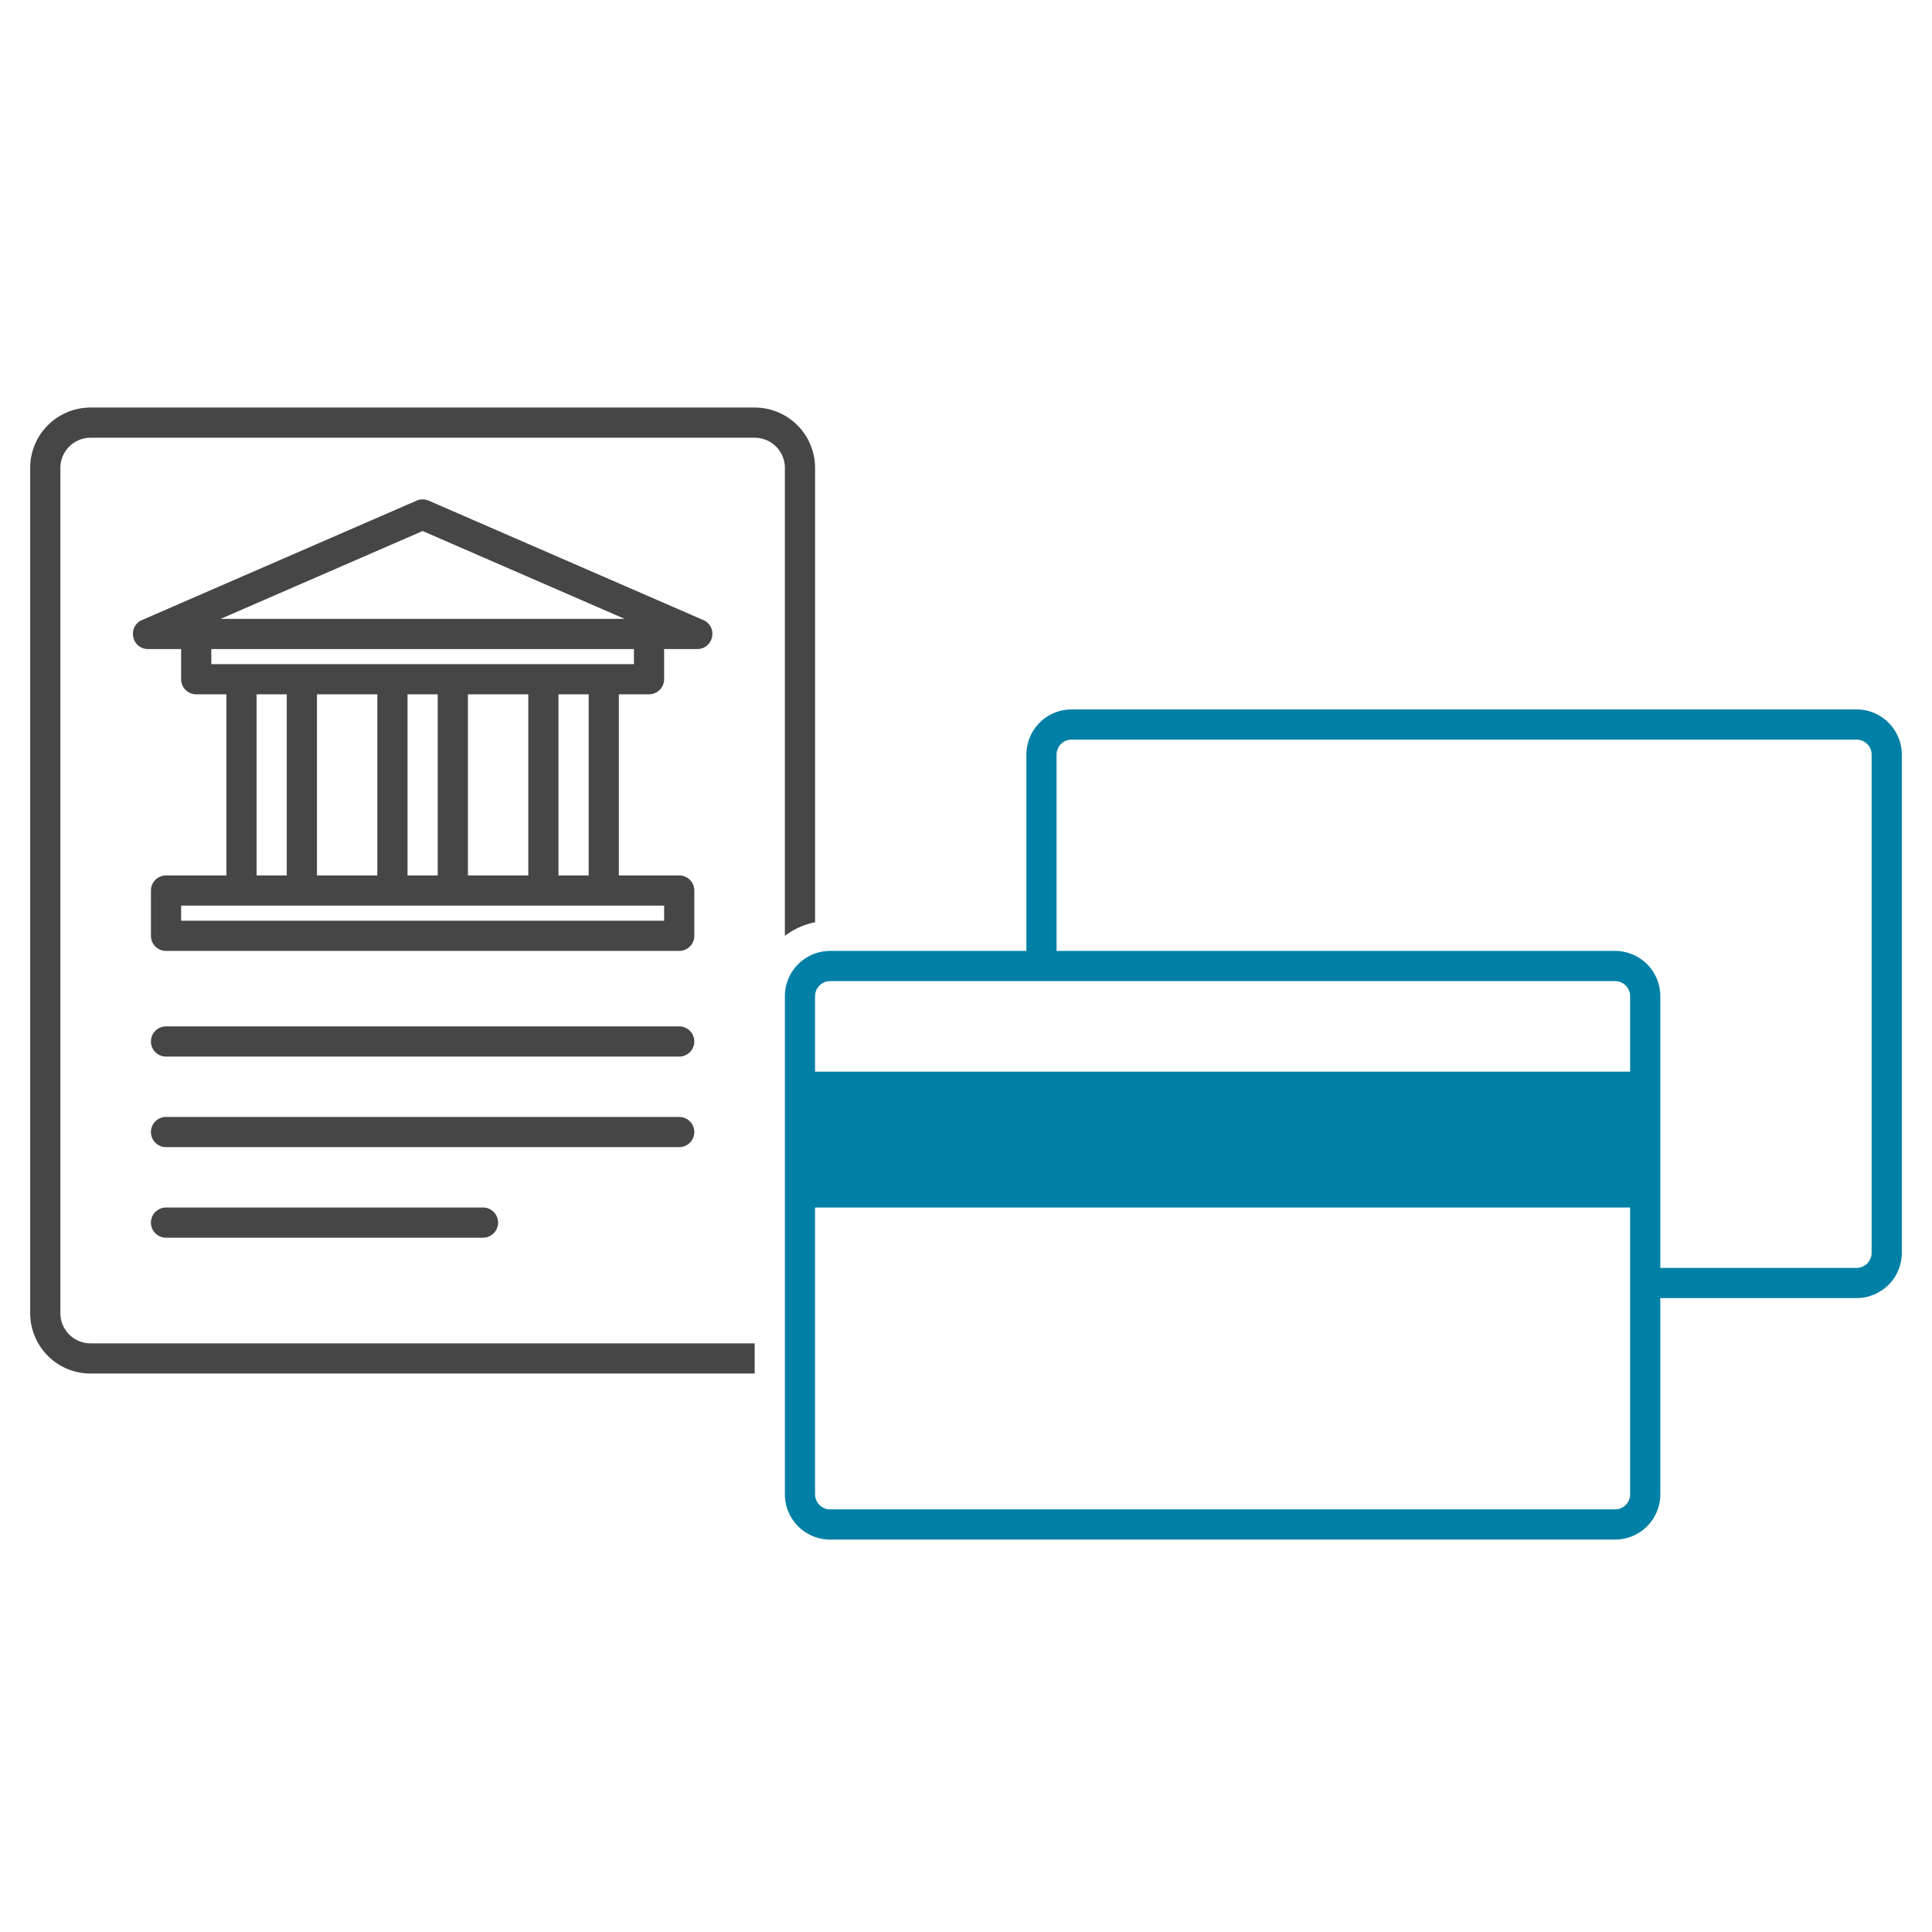 <svg xmlns="http://www.w3.org/2000/svg" width="128" height="128" viewBox="0 0 128 128">
  <g id="KontoUndKarten" transform="translate(-86 -6.999)">
    <rect id="Rechteck_2505" data-name="Rechteck 2505" width="128" height="128" transform="translate(86 6.999)" fill="none"/>
    <path id="Vereinigungsmenge_11" data-name="Vereinigungsmenge 11" d="M-5446-1426a3,3,0,0,1-3-3v-33a3,3,0,0,1,3-3h13v-13a3,3,0,0,1,3-3h52a3,3,0,0,1,3,3v33a3,3,0,0,1-3,3h-13v13a3,3,0,0,1-3,3Zm-1-3a1,1,0,0,0,1,1h52a1,1,0,0,0,1-1v-19h-54Zm69-15a1,1,0,0,0,1-1v-33a1,1,0,0,0-1-1h-52a1,1,0,0,0-1,1v13h37a3,3,0,0,1,3,3v18Zm-15-13v-5a1,1,0,0,0-1-1h-52a1,1,0,0,0-1,1v5Z" transform="translate(5587 1535)" fill="#0080a6"/>
    <path id="Differenzmenge_42" data-name="Differenzmenge 42" d="M-5398-1410h-44a4,4,0,0,1-4-4v-56a4,4,0,0,1,4-4h44a4,4,0,0,1,4,4v30.1a5.006,5.006,0,0,0-2,.9v-31a2,2,0,0,0-2-2h-44a2,2,0,0,0-2,2v56a2,2,0,0,0,2,2h44v2Zm-18-9h-21a1,1,0,0,1-1-1,1,1,0,0,1,1-1h21a1,1,0,0,1,1,1A1,1,0,0,1-5416-1419Zm13-6h-34a1,1,0,0,1-1-1,1,1,0,0,1,1-1h34a1,1,0,0,1,1,1A1,1,0,0,1-5403-1425Zm0-6h-34a1,1,0,0,1-1-1,1,1,0,0,1,1-1h34a1,1,0,0,1,1,1A1,1,0,0,1-5403-1431Zm0-7h-34a1,1,0,0,1-1-1v-3a1,1,0,0,1,1-1h4v-12h-2a1,1,0,0,1-1-1v-2h-2.192a.981.981,0,0,1-.979-.8.982.982,0,0,1,.58-1.122l18.192-7.91a1.016,1.016,0,0,1,.4-.083,1.006,1.006,0,0,1,.4.083l18.192,7.91a.981.981,0,0,1,.581,1.121.982.982,0,0,1-.979.8H-5404v2a1,1,0,0,1-1,1h-2v12h4a1,1,0,0,1,1,1v3A1,1,0,0,1-5403-1438Zm-33-3v1h32v-1h-32Zm25-14v12h2v-12Zm-6,0v12h4v-12Zm-4,0v12h2v-12Zm-6,0v12h4v-12Zm-4,0v12h2v-12Zm-3-3v1h28v-1Zm14-7.819h0l-13.383,5.82h26.768l-13.385-5.82Z" transform="translate(5534 1508)" fill="#464646"/>
  </g>
</svg>
